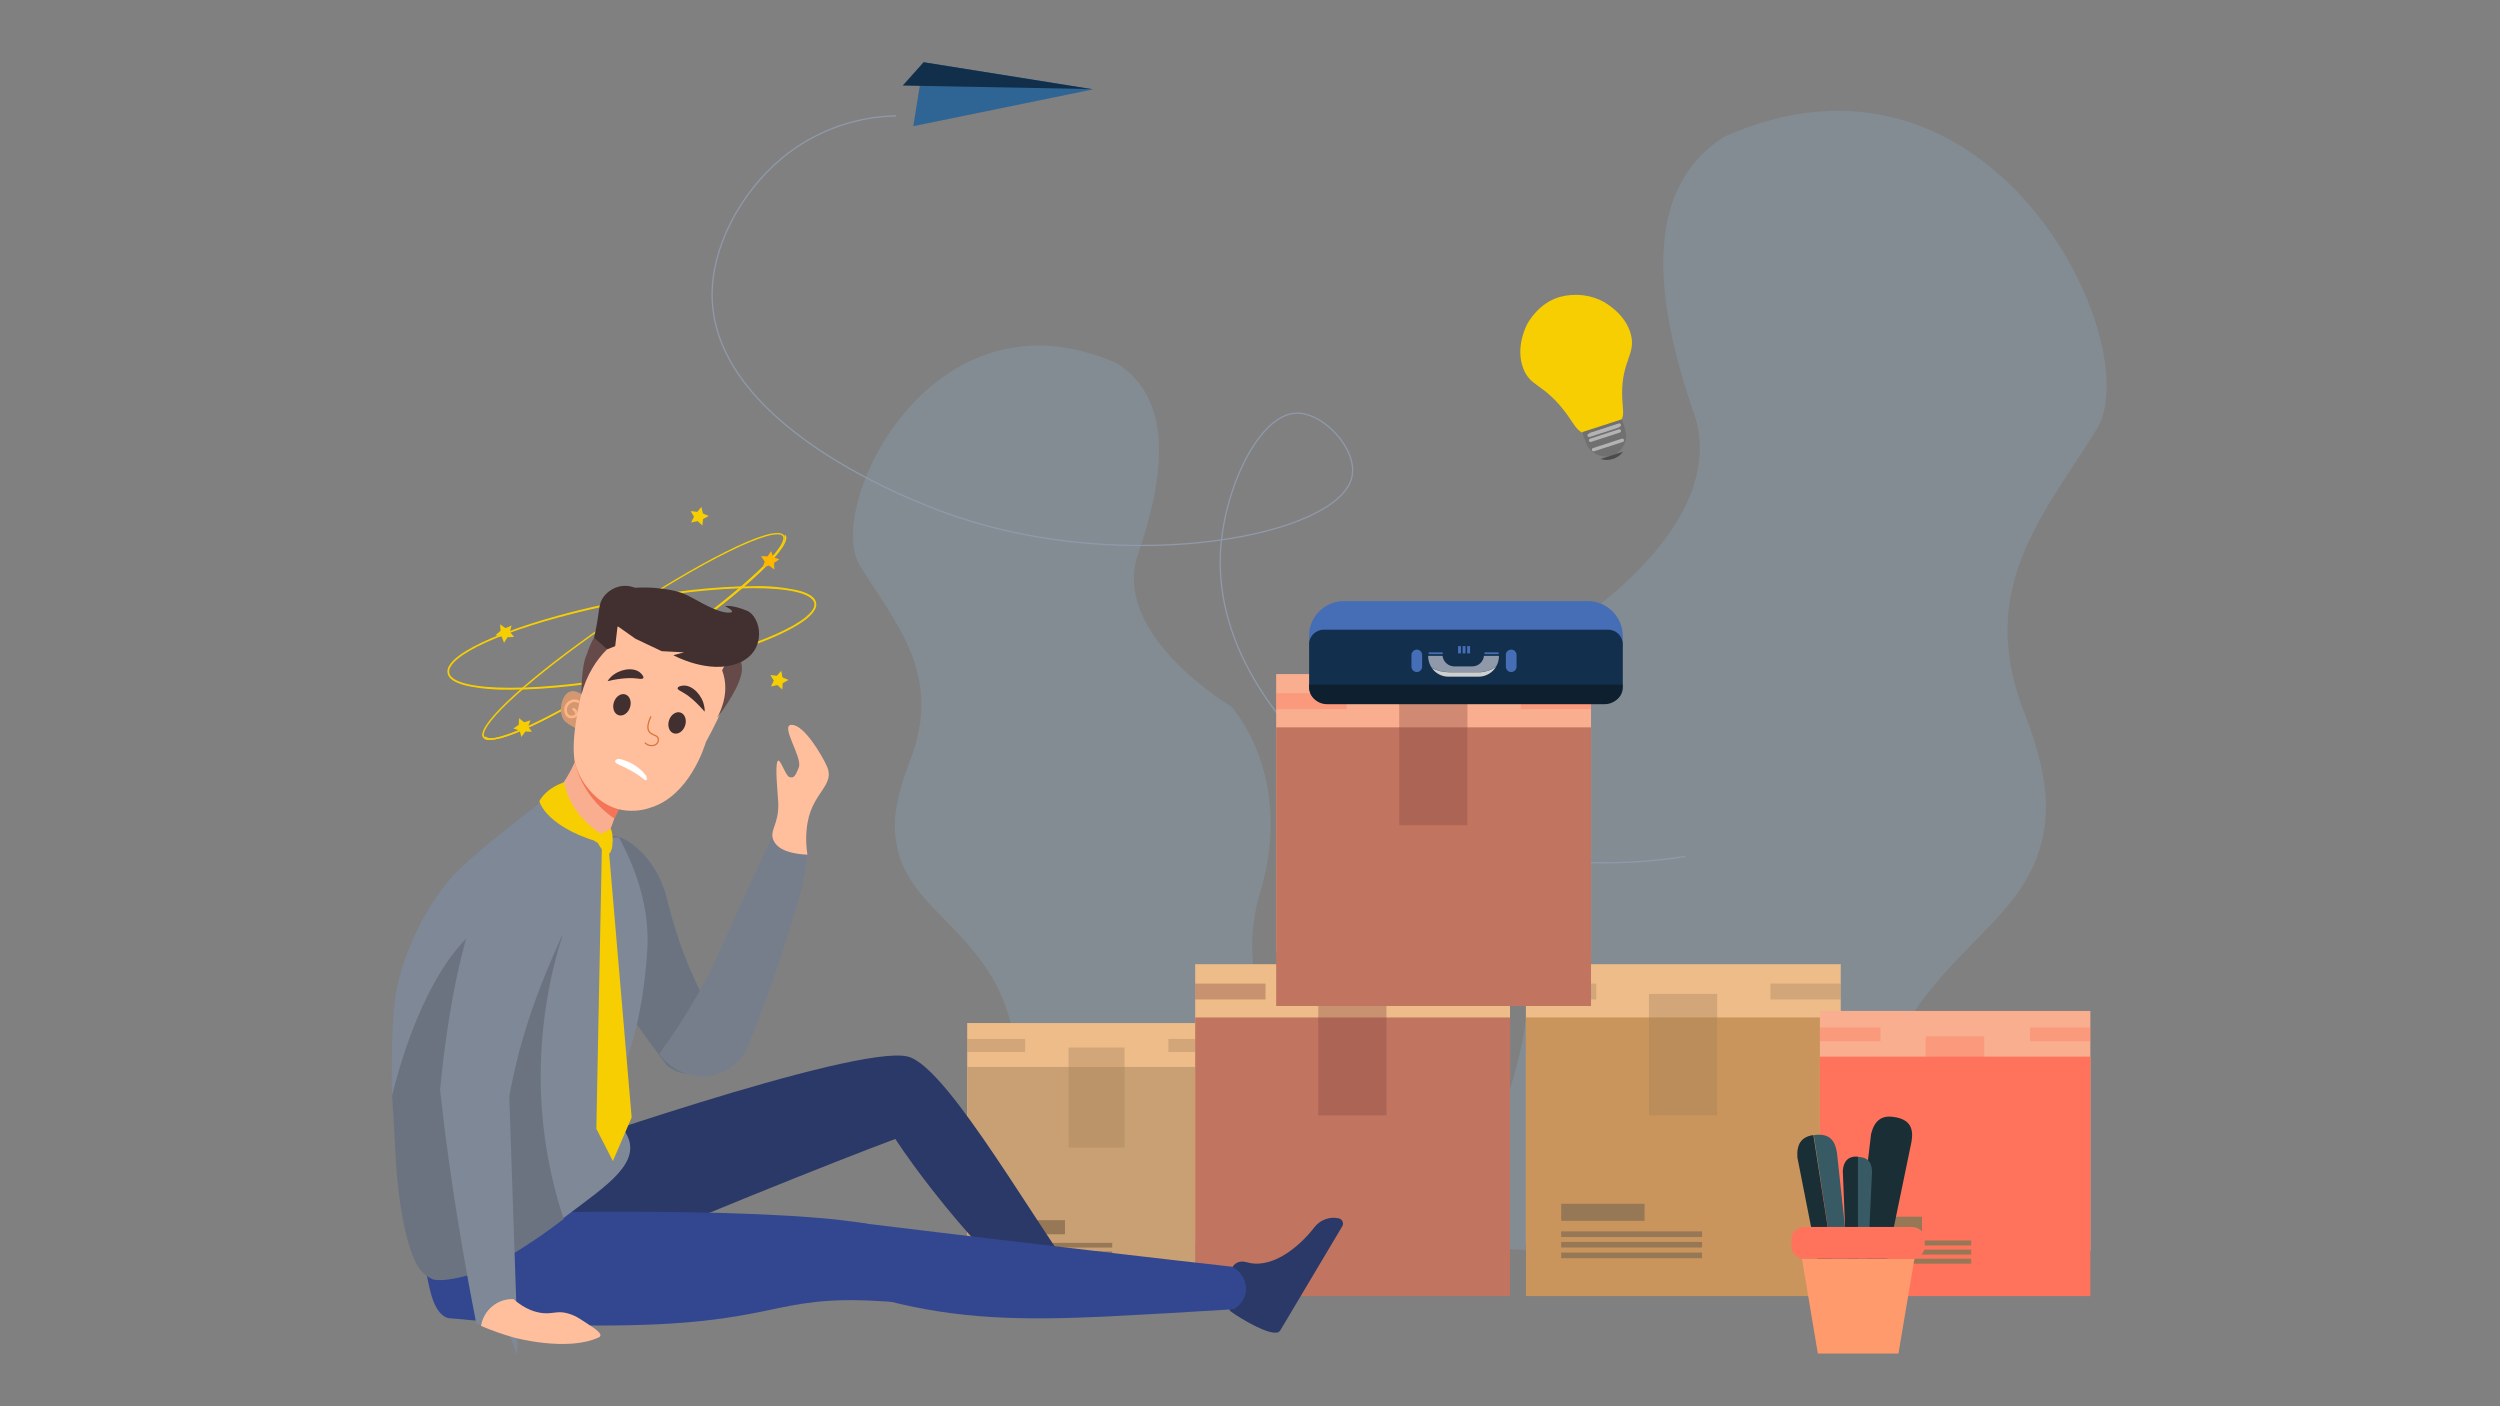 <?xml version="1.0" encoding="utf-8"?>
<!-- Generator: Adobe Illustrator 22.1.0, SVG Export Plug-In . SVG Version: 6.00 Build 0)  -->
<svg version="1.1" id="Layer_1" xmlns="http://www.w3.org/2000/svg" xmlns:xlink="http://www.w3.org/1999/xlink" x="0px" y="0px"
	 viewBox="0 0 1920 1080" style="enable-background:new 0 0 1920 1080;" xml:space="preserve">
<rect x="0" y="0" width="1920" height="1080" fill="#808080" stroke="none"/>
<style type="text/css">
	.st0{opacity:0.2;fill:#92BEE4;enable-background:new    ;}
	.st1{fill:#2F6594;}
	.st2{fill:#112F4B;}
	.st3{fill:none;stroke:#8F99A9;stroke-linecap:round;stroke-miterlimit:10;}
	.st4{fill:#EDBC89;}
	.st5{fill:#C9A074;}
	.st6{opacity:0.36;fill:#A6815A;enable-background:new    ;}
	.st7{fill:#967756;}
	.st8{fill:#C17560;}
	.st9{opacity:0.36;fill:#894943;enable-background:new    ;}
	.st10{fill:#C9955C;}
	.st11{fill:#F9AF8F;}
	.st12{opacity:0.36;fill:#FF735D;enable-background:new    ;}
	.st13{fill:#FF735D;}
	.st14{fill:#F7CE02;}
	.st15{fill:#6B7380;}
	.st16{fill:#767E8C;}
	.st17{fill:#2A3967;}
	.st18{fill:#FFBF9D;}
	.st19{fill:#32478F;}
	.st20{fill:#F47458;}
	.st21{fill:#7F8896;}
	.st22{fill:#FFB600;}
	.st23{fill:#D49871;}
	.st24{fill:none;stroke:#FEB688;stroke-width:2;stroke-linecap:round;stroke-miterlimit:10;}
	.st25{fill:none;stroke:#D97537;stroke-linecap:round;stroke-linejoin:round;}
	.st26{fill:#664A4A;}
	.st27{fill:#422F2F;}
	.st28{fill:#FFFFFF;}
	.st29{fill:#1A2E35;}
	.st30{fill:#375A64;}
	.st31{fill:none;}
	.st32{fill:#FF9A6C;}
	.st33{fill:#707070;}
	.st34{fill:#B3B3B3;}
	.st35{fill:#4A4A4A;}
	.st36{fill:#466EB6;}
	.st37{fill:#12304D;}
	.st38{fill:#0E1F30;}
	.st39{fill:#8F99A9;}
	.st40{fill:#CFCFCF;}
</style>
<g id="Layer_2_1_">
	<path class="st0" d="M1447.7,974c-23.7-91.5-6.3-149.1,15.1-185.3c39.6-67.1,97.8-87.9,107.3-153c3.8-25.8-1.8-53.1-15.6-88.8
		c-37.5-96.1,16-152.5,55.8-217.4S1530.1,13,1323.8,105.2c-61,39.5-54.9,121.3-21.5,216.3c24.9,88.2-105.5,165.2-105.5,165.2
		s-71,77.7-31.6,207s-69.4,262.4-69.4,262.4L1447.7,974z"/>
	<path class="st0" d="M772.6,879.1c16.3-63.1,4.3-103-10.4-127.9c-27.4-46.3-67.4-60.6-74.1-105.6c-2.7-17.9,1.3-36.8,10.8-61.3
		c25.8-66.4-11.1-105.3-38.6-150.1c-27.4-44.8,55.4-218.5,197.8-155c42.2,27.3,37.8,83.8,14.9,149.4c-17.2,61,72.8,114.1,72.8,114.1
		s49.1,53.6,21.9,143c-27.3,89.3,47.9,181.2,47.9,181.2L772.6,879.1z"/>
	<polygon class="st1" points="709.3,47.8 839.7,68.6 701.4,96.9 	"/>
	<path class="st2" d="M709.3,47.8l128.8,20.6l-144.8-2.7L709.3,47.8z"/>
	<path class="st3" d="M687.9,89c-31.9,0.7-62.6,12-87.2,32.3c-32.8,27.4-54.3,69.1-53.8,106.5c1.8,104.4,170.9,163.6,188,169.1
		c132.7,44.7,294.3,14.9,303.5-31.2c4.1-20.8-22.1-49.1-42.9-48.4c-28.7,0.9-56.3,59-58.3,108.9c-3,83.8,63.3,145.6,79.6,160.7
		c104,95.8,250.4,75.2,277.1,70.9"/>
	<rect x="742.8" y="785.7" class="st4" width="198.9" height="176"/>
	<rect x="742.8" y="819.4" class="st5" width="198.9" height="176"/>
	<rect x="820.7" y="804.5" class="st6" width="43" height="76.8"/>
	<rect x="742.8" y="797.9" class="st6" width="44.5" height="10"/>
	<rect x="897.3" y="797.9" class="st6" width="44.5" height="10"/>
	<rect x="765.2" y="937.1" class="st7" width="52.7" height="10.8"/>
	<rect x="765.2" y="954.5" class="st7" width="89" height="3.6"/>
	<rect x="765.2" y="961.1" class="st7" width="89" height="3.6"/>
	<rect x="765.2" y="967.9" class="st7" width="89" height="3.6"/>
	<rect x="917.9" y="740.5" class="st4" width="241.8" height="214"/>
	<rect x="917.9" y="781.4" class="st8" width="241.8" height="214"/>
	<rect x="1012.4" y="763.3" class="st9" width="52.4" height="93.3"/>
	<rect x="917.9" y="755.4" class="st9" width="54" height="12.2"/>
	<rect x="1105.5" y="755.4" class="st9" width="54" height="12.2"/>
	<rect x="1171.9" y="740.5" class="st4" width="241.8" height="214"/>
	<rect x="1171.9" y="781.4" class="st10" width="241.8" height="214"/>
	<rect x="1266.4" y="763.3" class="st6" width="52.4" height="93.3"/>
	<rect x="1171.9" y="755.4" class="st6" width="54" height="12.2"/>
	<rect x="1359.7" y="755.4" class="st6" width="54" height="12.2"/>
	<rect x="1199" y="924.5" class="st7" width="64" height="13.1"/>
	<rect x="1199" y="945.7" class="st7" width="108.2" height="4.3"/>
	<rect x="1199" y="953.8" class="st7" width="108.2" height="4.3"/>
	<rect x="1199" y="962" class="st7" width="108.2" height="4.3"/>
	<rect x="980.1" y="517.7" class="st11" width="241.8" height="214"/>
	<rect x="980.1" y="558.6" class="st8" width="241.8" height="214"/>
	<rect x="1074.6" y="540.5" class="st9" width="52.4" height="93.3"/>
	<rect x="980.1" y="532.4" class="st12" width="54" height="12.2"/>
	<rect x="1167.9" y="532.4" class="st12" width="54" height="12.2"/>
	<rect x="1397.7" y="776.4" class="st11" width="207.7" height="183.9"/>
	<rect x="1397.7" y="811.5" class="st13" width="207.7" height="183.9"/>
	<rect x="1478.9" y="795.9" class="st12" width="45" height="80.2"/>
	<rect x="1397.7" y="789.1" class="st12" width="46.5" height="10.6"/>
	<rect x="1559.1" y="789.1" class="st12" width="46.5" height="10.6"/>
	<rect x="1421" y="934.4" class="st7" width="55.1" height="11.3"/>
	<rect x="1421" y="952.7" class="st7" width="92.9" height="3.8"/>
	<rect x="1421" y="959.7" class="st7" width="92.9" height="3.8"/>
	<rect x="1421" y="966.7" class="st7" width="92.9" height="3.8"/>
	<path class="st14" d="M376,568.3c-2,0.4-3.8-0.4-5-1.8c-0.7-1.1-0.9-2.3-0.5-3.4c2.5-13.5,46.6-51.5,104.8-90.6
		c56.9-38.2,119.8-71.6,126.8-61.3c0.7,1.1,0.9,2.3,0.5,3.4c-2.5,13.5-46.6,51.5-104.8,90.6C448.1,538.7,393.6,568.3,376,568.3z
		 M372.1,565.8c2.7,3.8,17.8-0.5,40.7-11.7c23.9-11.7,53.8-29.4,84.5-50c57-38.4,101.9-76.9,104.2-89.9c0.2-0.9,0.2-1.8-0.4-2.5
		c-2.7-3.8-17.8,0.5-40.7,11.7c-23.9,11.7-53.8,29.4-84.5,50c-57,38.4-101.9,76.9-104.2,89.9C371.5,564.2,371.5,565.1,372.1,565.8
		L372.1,565.8z"/>
	<path class="st15" d="M492.6,654.4c-10-10.2-17.8-11.8-19.9-12.2c-12.6-2-25.3,5-31.6,13.6c-6.3,8.6-7.4,21.5,2.3,50.2
		c5.2,15.2,22.2,50.6,64.6,106.7l4.1,5.4c8.8,7.5,21.3,8.8,30.3,3.4c11.1-6.5,15.6-22.1,8.3-34.8c-0.7-1.4-2-3.8-3.4-6.6
		c-10-20.6-22.4-40.2-34.6-87.7C511.4,686.5,507.1,669.1,492.6,654.4z"/>
	<path class="st16" d="M546.9,826c13.8-2.7,24.9-12.9,29.1-26.4c1.4-3.4,2.9-7,4.1-10.6c5.9-15.2,12.2-32.1,18.5-50.6l0,0
		c2.5-8.1,5-16.1,7.7-24.2c5.4-17.6,6.3-19.9,6.8-22.2c3.2-11.8,5.7-23.7,7.2-35.9c-10.2-2.3-19.4-7.9-26.5-15.6
		C571,689.9,560.9,712,557,720.9c-0.9,2-4.3,9.7-9,19.6c-1.8,3.8-3.9,7.9-6.3,12.4c-2.2,4.1-4.5,8.6-7.2,13.1
		c-8.6,15.1-17.9,29.4-28.3,43.4C515.7,822.5,531.5,828.7,546.9,826z"/>
	<path class="st17" d="M697.4,811.5c-39.5-10.4-291.8,78.6-291.8,78.6c-8.4,5.4-14.7,13.6-17.4,23.3c-5.2,18.8,3.6,40.7,15.6,50.6
		c23.7,19.4,66-2.2,173.1-45.7c48.6-19.7,87.7-35,110.7-43.6c8.4,12.7,17.8,25.6,28.2,38.9c24.8,31.9,52.4,61.7,82.5,88.8l37.5-9.1
		C800,949.3,729,819.8,697.4,811.5z"/>
	<path class="st18" d="M620.1,656.4c-1.3-8.3-1.3-16.9,0.2-25.1c4.1-22.8,21-28.3,14.9-42.5c-3.8-8.6-17.6-32.1-27.1-32.1
		c-9.5-0.2,8.4,24.9,5.4,32.6c-3,7.7-4.1,8.3-7.2,7.5c-3-0.7-7.4-15.6-9.1-12.2c-2.2,3.9,0.2,24.9,0.5,31.9
		c0.7,17-7.5,21.5-3.4,29.4C596.5,650.4,602.6,655.5,620.1,656.4z"/>
	<path class="st17" d="M982.3,1022.8c0.2,0,0.9-1.1,1.1-1.3l47.4-79.6c1.3-2,0.5-4.5-1.3-5.7c-0.4-0.2-0.9-0.4-1.3-0.5
		c-7-1.6-14.3,1.1-18.7,6.8c-9.5,12.4-30,31.6-50,27.4l-2-0.5c-20.8-5.7-12.9,37.3-12.9,37.3s0.7,0.5,1.8,1.3
		C952.7,1012.6,976.4,1026.9,982.3,1022.8z"/>
	<path class="st19" d="M360.2,932.2c0,0,219.7-6.8,304.9,7.5c24,17.9,52.2,41.6,47.2,53.3c-3.8,8.6-24.6,7-35.9,6.3
		c-85.7-5.4-77.7,18.7-215.1,18.7c-30.5,0-70.3-1.1-117.1-5.7c-12.9-3.6-14.9-28.5-17-35.2C312.5,930.4,360.2,932.2,360.2,932.2z"/>
	<path class="st19" d="M659.9,939.1c42.2,5.2,84.3,10.2,126.5,15.2c53.3,6.3,106.4,12.6,159.6,18.5c7.2,3.4,11.5,10.8,10.9,18.7
		c-0.9,9-8.6,13.5-9.3,14c-36.4,2.3-69.4,4.1-98.3,5.6c-64.2,3-113.4,2.2-170-12.6C590.4,975.3,659.9,939.1,659.9,939.1z"/>
	<path class="st11" d="M475.2,693.3c-31.7-1.8-73.2-64.2-73.2-64.2s23.5-9.1,39.1-43c3.4-7.4,5.9-14.9,7.9-22.8l10.6,22.4l15.6,32.8
		c0,0-1.4,4.8-4.5,13.3l0,0c-1.1,2.9-2.3,6.1-3.8,9.7c-1.8,4.3-3.8,9.1-6.1,14.3C470.5,670.2,475.2,693.3,475.2,693.3z"/>
	<path class="st20" d="M477.9,615.5c0,0-1.8,4.8-5.9,13.3c-28.7-19.6-31.2-47.5-31.2-47.5s2.2-0.4,17.2,1.3L477.9,615.5z"/>
	<path class="st21" d="M497.1,729.5c-3.4,54.7-15.6,82.7-15.6,82.7c-2.2,5-11.7,26-6.8,40.5c0.9,6.1,2.9,12,5.9,17.4
		c13.3,22.4-14.3,40-44.7,63l-2.7,2c-8.6,6.6-17.9,13.1-27.1,19c-12.9,8.4-26.7,15.8-40.9,21.5c-12.7,4.8-23.5,6.6-30.5,3.6
		c-0.2,0-0.4-0.2-0.5-0.4c-7.9-3.9-12.2-12.2-14.9-21.7C301.4,893.8,300.9,833,300.9,833c-0.5-55.8,3-72.3,6.1-83.4
		c4.5-16,10.8-31.4,18.8-45.7c5.7-10.2,12.4-19.9,20.1-29.1c19.7-23.3,110.5-89.3,78.7-65.3c0,0,12,35.9,50.8,33.7
		C495.6,680.6,498.3,709.8,497.1,729.5z"/>
	<path class="st15" d="M432.9,936.2l-2.7,2c-8.6,6.6-17.9,13.1-27.1,19c-12.9,8.4-26.7,15.8-40.9,21.5c-13.8,3.9-25.1,5.6-30.5,3.6
		l-0.5-0.4c-4.8-2.2-10.4-6.8-14.7-18.7c-10.2-27.6-12.4-70.1-12.4-70.1c-0.5-11.1-1.6-29.1-3-51.5c5-20.4,24-92.7,63.3-126.8
		c8.1-7,20.3-17.4,36.2-16c16.7,1.4,27.8,14.9,31.4,19.7c-8.6,26.7-13.8,54.3-15.8,82.3C412.8,846.7,418.5,892.6,432.9,936.2z"/>
	<path class="st21" d="M391.1,841.8c1.8,52.9,3.6,105.8,5.4,158.7c2.7,79.3,0.2,12.7-14.9,18.1c-6.8,2.3-15.8-2.2-15.8-2.2
		c-4.3-21.7-8.4-44.1-12.2-67.1c-6.5-38.7-11.7-76.1-15.6-112.3c2.3-24.6,8.8-83.4,24.9-132.6c4.3-13.8,11.5-26.5,21-37.3
		c6.6-7.4,22.8-25.5,45-24.9c6.6,0.2,15.8,0.4,21.2,6.3c16.7,18.5-26.5,66.7-51.3,158.9C395,822.3,392.5,834.3,391.1,841.8z"/>
	<path class="st18" d="M394.3,997.7c9.3,8.1,17.2,10.2,22.8,10.8c8.1,0.7,11.3-2.2,19.7,0.4c6.1,1.8,10.4,5.2,15.2,8.3
		c8.6,5.4,10.9,8.4,7.9,9.9c-24.2,11.3-64.9,0.2-64.9,0.2c-8.8-2.5-17.2-5.4-25.6-9C371.5,1006,382.1,997.3,394.3,997.7L394.3,997.7
		z"/>
	<path class="st14" d="M433.4,600.8c0,0-12.9,3.4-19.2,14.5c0,0,5,21.7,54,33.7l-1.8-5.7C466.2,643.3,438.2,629.5,433.4,600.8z"/>
	<path class="st14" d="M458.7,641.7c0,0,8.6-3.8,10.4-5.4c1.3,3.2,1.6,6.8,1.3,10.4c0,0-2.9,2-10.2,0.7S458.7,641.7,458.7,641.7z"/>
	<path class="st14" d="M468.9,643.3c0,0-9.7-0.9-10.8,0.4c-1.1,1.3,5.7,12.7,9,12.2C470.4,655.3,471.6,644.5,468.9,643.3z"/>
	<path class="st14" d="M377.1,568.1c-2,0.2-3.8-0.4-5-1.8l1.1-0.7c5,7.4,56.7-15.6,125.2-61.7c57-38.4,101.9-76.9,104.2-89.9
		c0.2-0.9,0.2-1.6-0.4-2.5l1.1-0.7c0.5,1.1,0.9,2.3,0.5,3.4c-2.5,13.5-46.6,51.5-104.8,90.6C449,538.3,394.5,568.1,377.1,568.1z"/>
	<path class="st14" d="M391.6,529.7c-10.9,0.2-21.9-0.7-32.6-2.9c-8.8-2-13.8-5-15.1-9c-0.7-2.3-0.2-4.7,1.1-6.6
		c5.9-10.2,29.8-20.4,43.4-25.5c23.9-9,54.9-17.6,87.7-24c37.7-7.4,73.9-11.5,102.2-11.5c11.1-0.4,22.2,0.7,33.2,2.9
		c8.8,2,13.8,5,15.1,9c0.7,2.3,0.2,4.7-1.1,6.6c-5.9,10.2-29.8,20.4-43.4,25.5c-23.9,9-54.9,17.6-87.7,24
		c-37.7,7.4-73.9,11.5-102.2,11.5H391.6z M578.5,451.7H578c-28.2,0-64.4,4.1-101.9,11.5c-66.5,13.1-121.3,33.5-130,48.8
		c-1.1,1.6-1.4,3.6-0.9,5.4c2.3,6.8,19.2,10.8,46.5,10.8h0.5c28.2,0,64.4-4.1,101.9-11.5c66.5-13.1,121.3-33.5,130.2-48.8
		c1.1-1.6,1.4-3.6,0.9-5.4C622.6,455.7,605.8,451.7,578.5,451.7L578.5,451.7z"/>
	<polygon class="st14" points="384.4,484.5 380.5,487.8 385.3,489 387.1,493.7 389.8,489.4 394.8,489.2 391.6,485.2 392.9,480.4 
		388.2,482.4 384.1,479.5 	"/>
	<polygon class="st22" points="587.3,431.3 585.7,435.9 590.5,434.3 594.7,437.4 594.5,432.3 598.6,429.5 593.8,428 592.3,423.2 
		589.5,427.3 584.4,427.1 	"/>
	<polygon class="st14" points="533,396.8 530.8,401.3 535.8,400.2 539.4,403.6 540,398.6 544.3,396.3 539.8,394.3 538.7,389.3 
		535.5,393.1 530.4,392.5 	"/>
	<polygon class="st14" points="594.3,522.7 592.1,527.2 597,526.1 600.8,529.6 601.1,524.7 605.6,522.2 600.9,520.2 600,515.2 
		596.6,519 591.6,518.4 	"/>
	<polygon class="st14" points="398.4,556.6 394.3,559.5 399.1,561.1 400.4,566 403.5,561.8 408.5,562 405.6,557.9 407.4,553.2 
		402.6,554.7 398.6,551.6 	"/>
	<polygon class="st14" points="462.3,647.6 458,866.9 470.7,891.7 485.1,858.2 467.5,651.7 	"/>
	<path class="st23" d="M446.5,533.1c-4.7-3-7.7-2.3-8.6-2c-6.8,2.2-9.3,15.8-4.7,22.1c2.7,3.6,15.1,9.1,11.3,7l0,0L446.5,533.1z"/>
	<path class="st24" d="M444.2,538.9c-1.3-0.7-2.7-0.9-3.9-0.7c-2.5,0.4-4.7,2.2-5.6,4.7c-0.9,2.7,0,6.5,2.5,7.5c2,0.7,5,0,5.6-1.8
		c0-1.6-0.9-3.2-2.3-3.9"/>
	<path class="st18" d="M453.9,505c-3.2,10.4-5.4,19-6.8,25.3c-9.9,41.8-6.1,54.9-4.1,60.1c2,5.4,4.7,10.2,8.3,14.7
		c2.9,3.6,10.8,13.1,24.2,16.5c7.9,1.8,16.3,1.4,24-1.3c29.6-9,41.4-46.3,42.7-50.6c6.3-11.3,11.8-23,16.7-35
		c3.8-9.5,4.1-12,4.3-14.2c1.6-19.6-16.1-35.3-18.8-37.7c-15.6-13.8-45.7-25.6-68.7-10.8C460,482.2,455.3,499.1,453.9,505z"/>
	<path class="st25" d="M499.8,550.5c-3.2,6.8-2.5,10.2-0.7,12c2,2.2,5.2,2,6.3,4.3c0.7,2.2-0.4,4.5-2.5,5.4
		c-2.5,0.9-5.4,0.4-7.4-1.6"/>
	<path class="st26" d="M550.7,551.4c3-5.6,8.1-16.9,5.7-30.1c-0.4-2.3-1.1-4.5-1.8-6.6l3-5.6c-13.5-2.5-26.2-7.7-37.7-15.2
		c-9.9-6.6-17.8-14.7-31.4-16.1c-4.1-0.4-10.6-0.9-14.3,3.4c-4.8,5.4-2,14.2-1.8,15.1l-6.3,2.5c-4.3,4.3-8.1,9.1-11.1,14.3
		c-3.8,6.3-6.6,13.1-8.4,20.3c0,0-0.5-21.9,4.3-31.4c4.8-16.3,16.9-29.6,32.6-36.1c4.1-0.9,30.1-7,53.6,9.7
		c11.3,6.1,20.6,14.9,27.4,25.8c2.2,2,3.8,4.5,4.7,7.2c0.9,3.4,0.9,7-0.2,10.4C566.1,531.2,552.1,549.6,550.7,551.4z"/>
	<ellipse transform="matrix(0.312 -0.95 0.95 0.312 -185.842 826.253)" class="st27" cx="477.8" cy="541.5" rx="8.4" ry="6.5"/>
	<ellipse transform="matrix(0.312 -0.95 0.95 0.312 -169.94 876.12)" class="st27" cx="520.2" cy="555.4" rx="8.4" ry="6.5"/>
	<path class="st28" d="M491.2,590.5c-3.2-2.7-6.8-4.8-10.8-6.3c-2.2-0.7-4.8-1.8-6.5-1.1c-0.9,0.4-2,1.3-1.1,2.5
		c0.9,1.3,3.4,1.8,9.5,5c1.4,0.7,3.4,1.8,5.7,3.2c5,3.2,6.8,5.4,8.1,5.4s0.5-2.2,0-3.6C494.7,593.8,493.1,592,491.2,590.5z"/>
	<path class="st27" d="M541.2,546.6c-7.9-9.1-13.5-13.1-17.2-15.1c-0.9-0.5-3.8-1.8-3.6-3c0.2-1.3,2.9-2,5-2c6.8,0,14,7.7,15.4,15.8
		C541.2,543.7,541.2,545.2,541.2,546.6z"/>
	<path class="st27" d="M466.6,523.1c11.8-2.7,18.7-2.5,22.8-2c1.1,0.2,4.1,0.7,4.7-0.4c0.5-1.1-1.3-3.2-2.9-4.5
		c-5.6-4.1-15.8-2.2-21.9,3.6C468.2,520.8,467.3,522,466.6,523.1z"/>
	<path class="st27" d="M466.2,498.5l6.3-2.5l1.8-15.1l13.8,9.7l20.1,9.5l17.2,0.9l-8.3,2.2c0,0,27.3,15.1,49.9,6.1
		c22.6-9,17.9-35.9,6.3-40.4c-11.5-4.7-16.5-3.4-16.5-3.4s5.9,2.9,5.4,4.3c-0.2,0.7-2,0.7-2.5,0.7c-6.8,0.2-17.4-5.4-28.7-11.7
		c-9.5-5.4-19-6.3-27.1-7.2c-5.4-0.5-10.9-0.5-16.3-0.2c-4.1-1.6-8.6-2-12.9-0.7c-5,1.4-9.5,4.8-12.2,9.3c-1.8,3.2-2,5.2-3.2,13.5
		c-0.5,4.1-1.6,9.5-3,16.3L466.2,498.5z"/>
	<path class="st29" d="M1454.2,857.8L1454.2,857.8c-9.1-1.4-14.7,2.9-17.2,13.1l-11.7,98.5l22.8,3.9L1468,877
		C1469.6,867.8,1468,859.6,1454.2,857.8z"/>
	<path class="st30" d="M1421,979.8l-11.3,1.6L1393,871.8c12.7-2,16.5,5,17.8,13.6L1421,979.8z"/>
	<path class="st29" d="M1409.7,981.4l-10.8,1.4l-18.5-93.8c-0.7-10.2,3-15.8,11.8-17.2h0.5L1409.7,981.4z"/>
	<path class="st29" d="M1427.1,888.5v81.8c-0.2,0-0.5,0-0.7,0h-0.2c-4.5,0-8.3-3.6-8.4-8.3l-2.5-61.9c0-0.4,0-0.7,0-1.3
		c0.7-7.2,4.1-10.6,10.6-10.6L1427.1,888.5z"/>
	<path class="st30" d="M1437.7,900.5l-2.9,61.7c-0.2,4.3-3.6,7.9-7.9,8.1v-81.8C1435.9,888.8,1437.7,894.2,1437.7,900.5z"/>
	<line class="st31" x1="1411.1" y1="990.9" x2="1409.7" y2="981.4"/>
	<line class="st31" x1="1392.8" y1="871.8" x2="1392.3" y2="868"/>
	<polygon class="st32" points="1458,1039.5 1396.1,1039.5 1383.9,966.7 1470.3,966.7 	"/>
	<path class="st13" d="M1385.5,942.3h83c5.4,0,9.7,4.3,9.7,9.7v5c0,5.4-4.3,9.7-9.7,9.7h-83c-5.4,0-9.7-4.3-9.7-9.7v-5
		C1375.8,946.6,1380.1,942.3,1385.5,942.3z"/>
	<path class="st14" d="M1252.4,256.4c4.3,15.6-7,20.4-6.6,46.6c0.2,11.3,2.3,15.6-1.4,21.3c-5.2,8.1-17.9,12.2-27.3,8.8
		c-6.6-2.3-7.9-7.2-15.2-16.9c-16.7-21.9-26.7-19-32.1-33.4c-6.1-16.3,2.3-32.3,3.2-34.1c1.3-2.2,9-16,24.8-20.6
		c11.7-3.2,24.2-1.8,34.6,4.1C1235,234,1248.3,241.7,1252.4,256.4z"/>
	<path class="st33" d="M1215.1,331.9l30.5-9.9l0,0l2.5,7.7c2.7,8.4-2,17.4-10.2,20.1l0,0c-8.4,2.7-17.4-2-20.1-10.4l0,0
		L1215.1,331.9L1215.1,331.9z"/>
	<path class="st34" d="M1223.5,344.1l22.1-7.2c0.7-0.2,1.4,0.2,1.6,0.9l0,0c0.2,0.7-0.2,1.4-0.9,1.6l-22.1,7.2
		c-0.7,0.2-1.4-0.2-1.6-0.9l0,0C1222.4,345,1222.8,344.3,1223.5,344.1z"/>
	<path class="st34" d="M1221.2,332.4l22.1-7.2c0.7-0.2,1.4,0.2,1.6,0.9l0,0c0.2,0.7-0.2,1.4-0.9,1.6l-22.1,7.2
		c-0.7,0.2-1.4-0.2-1.6-0.9l0,0C1220.3,333.3,1220.7,332.6,1221.2,332.4z"/>
	<path class="st34" d="M1221.2,336.9l22.1-7.2c0.7-0.2,1.4,0.2,1.6,0.9l0,0c0.2,0.7-0.2,1.4-0.9,1.6l-22.1,7.2
		c-0.7,0.2-1.4-0.2-1.6-0.9l0,0C1220.1,337.8,1220.5,337.1,1221.2,336.9z"/>
	<path class="st34" d="M1220.1,333.1l22.1-7.2c0.7-0.2,1.4,0.2,1.6,0.9l0,0c0.2,0.7-0.2,1.4-0.9,1.6l-22.1,7.2
		c-0.7,0.2-1.4-0.2-1.6-0.9l0,0C1219,334.2,1219.4,333.5,1220.1,333.1z"/>
	<path class="st35" d="M1239.3,352.3c2.9-1.1,5.4-2.9,7.2-5.4l-17.2,5.6C1232.5,353.6,1236.1,353.4,1239.3,352.3z"/>
	<path class="st36" d="M1032.3,461.6h186.9c14.9,0,27.1,12,27.1,26.9v4.5c0,14.9-12,26.9-27.1,26.9h-186.9
		c-14.9,0-26.9-12-26.9-26.9v-4.5C1005.2,473.6,1017.4,461.6,1032.3,461.6z"/>
	<path class="st37" d="M1016.7,483.6H1235c6.3,0,11.3,5,11.3,11.3v33.2c0,6.3-5,11.3-11.3,11.3h-218.3c-6.3,0-11.3-5-11.3-11.3
		v-33.2C1005.2,488.8,1010.4,483.6,1016.7,483.6z"/>
	<path class="st38" d="M1005.2,525.8h240.9l0,0v1.4c0,7.5-6.1,13.6-13.6,13.6l0,0H1019c-7.5,0-13.6-6.1-13.6-13.6l0,0L1005.2,525.8
		L1005.2,525.8z"/>
	<path class="st39" d="M1151.2,503.7v0.2c0,2.7-0.7,5.4-2,7.7l0,0c-3.4,2.7-7.7,4.3-12,4.5H1113c-4.7,0.2-9.3-1.1-13.5-3.4l-0.5-0.7
		c-1.4-2.5-2.2-5.2-2.2-8.1v-0.2h11.1c0.5,4.7,4.5,8.1,9.1,8.1h13.6c4.7,0,8.6-3.4,9.1-8.1L1151.2,503.7L1151.2,503.7z"/>
	<path class="st40" d="M1149.1,511.8c-2.7,4.8-7.9,7.9-13.6,7.9h-23c-5.2,0-10-2.5-12.9-6.8c4.1,2.3,8.6,3.4,13.5,3.4h24.2
		C1141.6,515.9,1145.7,514.5,1149.1,511.8z"/>
	<path class="st36" d="M1088.1,498.9L1088.1,498.9c2.3,0,4.1,1.8,4.1,4.1v9c0,2.3-1.8,4.1-4.1,4.1l0,0c-2.3,0-4.1-1.8-4.1-4.1v-9
		C1084,500.9,1085.8,498.9,1088.1,498.9z"/>
	<path class="st36" d="M1160.6,498.9L1160.6,498.9c2.3,0,4.1,1.8,4.1,4.1v9c0,2.3-1.8,4.1-4.1,4.1l0,0c-2.3,0-4.1-1.8-4.1-4.1v-9
		C1156.4,500.9,1158.2,498.9,1160.6,498.9z"/>
	<path class="st36" d="M1097.8,501h9.7c0.4,0,0.7,0.4,0.7,0.7l0,0c0,0.4-0.4,0.7-0.7,0.7h-9.7c-0.4,0-0.7-0.4-0.7-0.7l0,0
		C1097.1,501.2,1097.4,501,1097.8,501z"/>
	<path class="st36" d="M1140.7,501h9.7c0.4,0,0.7,0.4,0.7,0.7l0,0c0,0.4-0.4,0.7-0.7,0.7h-9.7c-0.4,0-0.7-0.4-0.7-0.7l0,0
		C1139.9,501.2,1140.1,501,1140.7,501z"/>
	<rect x="1119.8" y="496.2" class="st36" width="2.2" height="5.6"/>
	<rect x="1123.3" y="496.2" class="st36" width="2.2" height="5.6"/>
	<rect x="1126.8" y="496.2" class="st36" width="2.2" height="5.6"/>
</g>
</svg>
